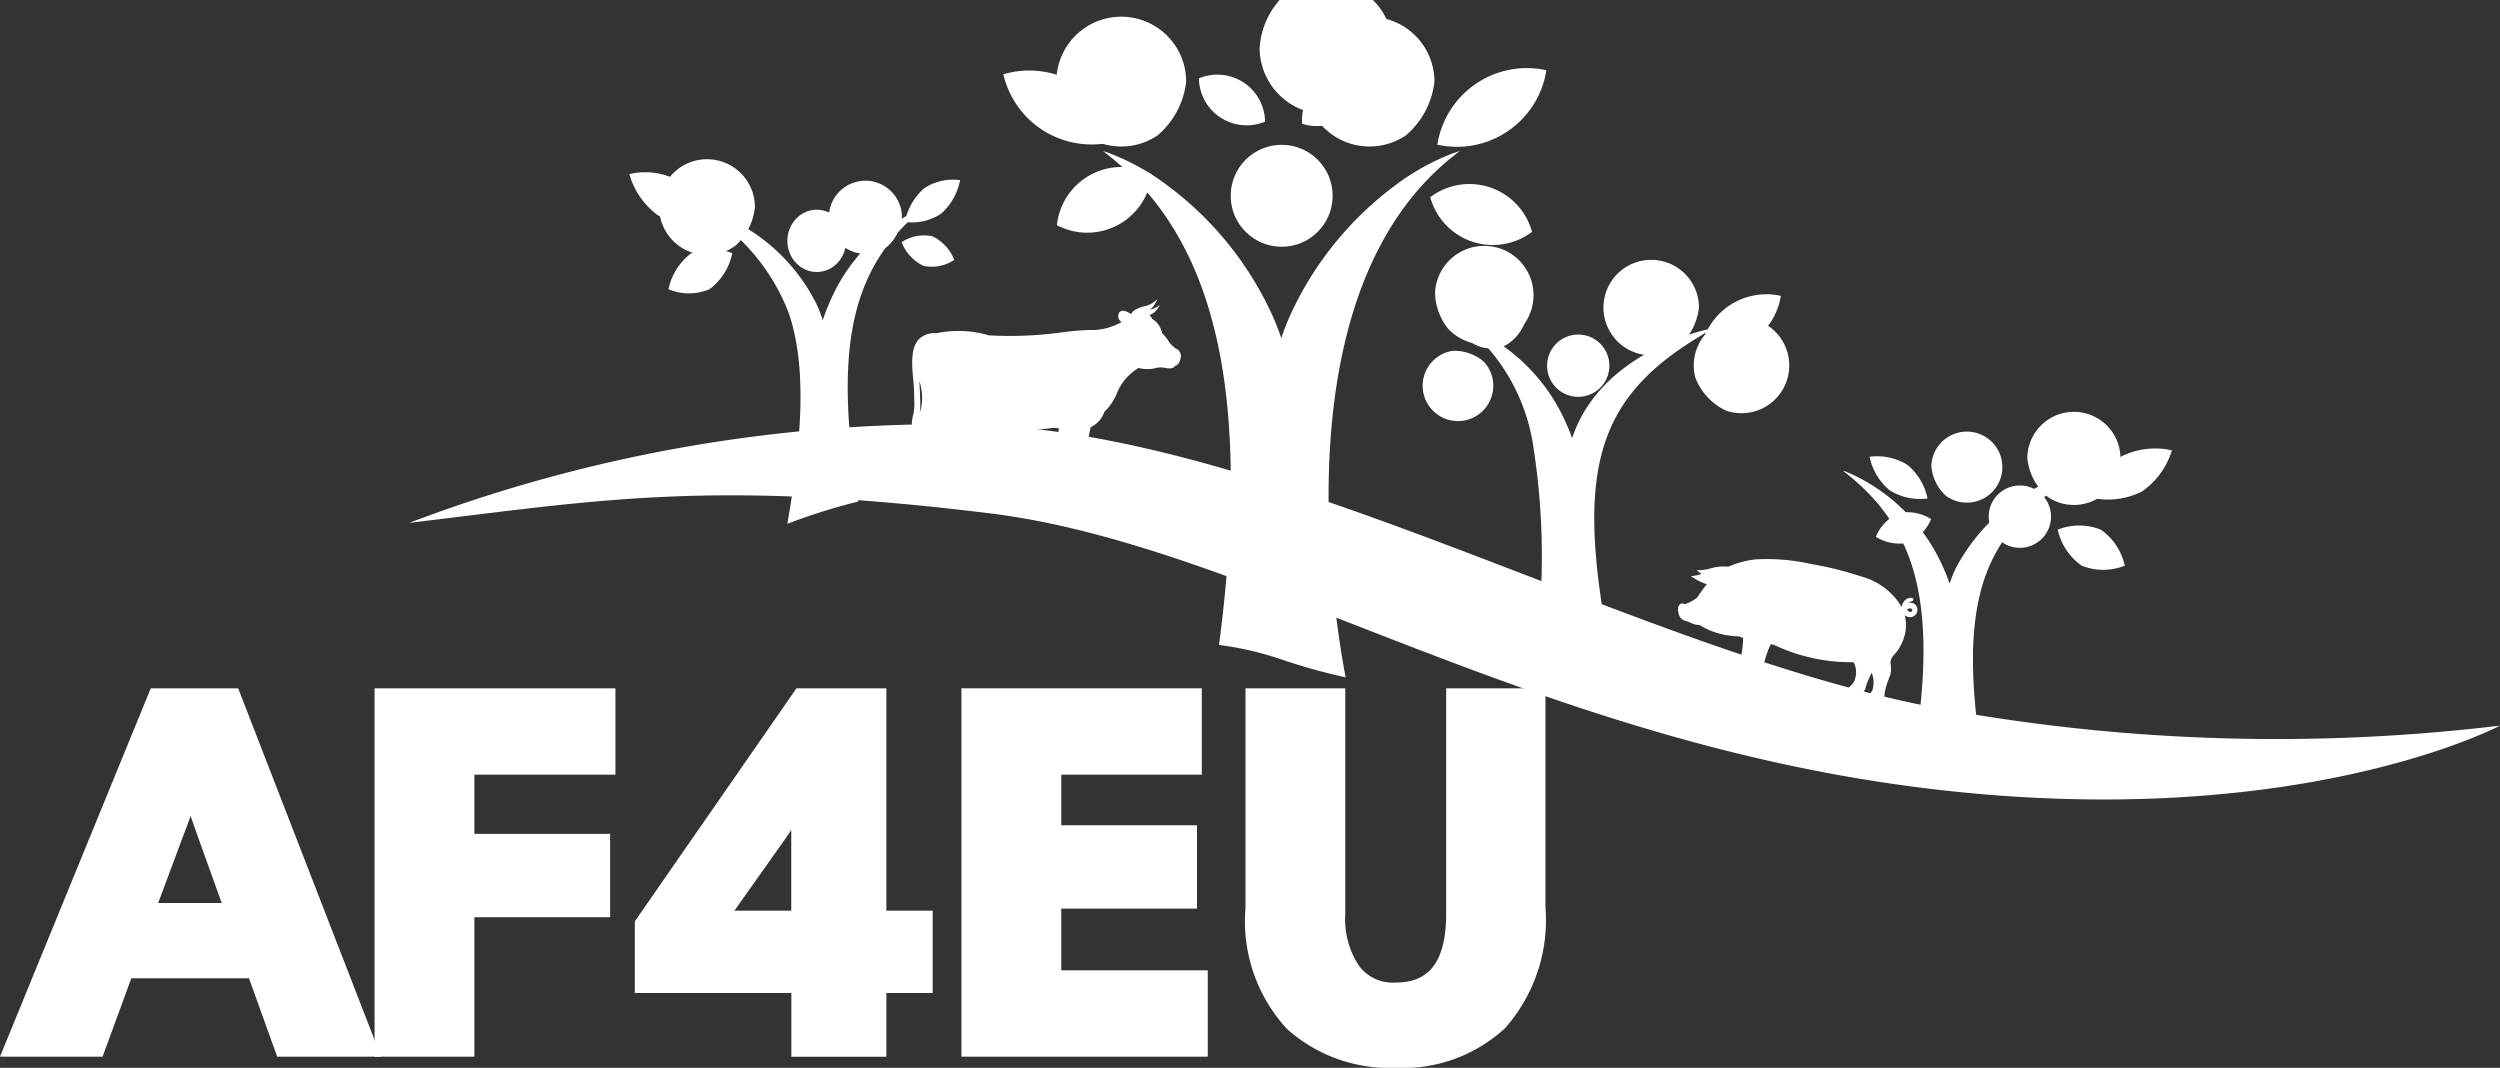 <svg xmlns="http://www.w3.org/2000/svg" width="102" height="43.566" viewBox="0 0 102 43.566">
  <rect x="0" y="0" width="102" height="43.566" fill="#333333" stroke="none"/>
  <g id="AF4EU_white_logo" data-name="AF4EU white_logo" transform="translate(-207.9 -62.94)">
    <path id="Path_87" data-name="Path 87" d="M1288.039,186.862a9.689,9.689,0,0,0-2.426,1.364,13.651,13.651,0,0,0-4.178,5.169,9.494,9.494,0,0,0-.4,1.014,9.494,9.494,0,0,0-.4-1.014,13.653,13.653,0,0,0-4.178-5.169,9.684,9.684,0,0,0-2.426-1.364l-.272-.092.226.177c4.408,3.462,5.843,9.793,4.516,19.927l-.006.049.049.006a13.067,13.067,0,0,1,2.5.585,23.784,23.784,0,0,0,2.542.714l.073.016-.013-.074c-.673-3.631-2.342-15.894,4.448-21.225l.226-.177Z" transform="translate(-1020.859 -117.669)" fill="#fff"/>
    <circle id="Ellipse_4" data-name="Ellipse 4" cx="2.08" cy="2.08" r="2.08" transform="translate(258.112 68.848)" fill="#fff"/>
    <g id="Group_39" data-name="Group 39" transform="translate(248.837 65.863)">
      <path id="Path_88" data-name="Path 88" d="M1167.405,124.5a3.694,3.694,0,0,1-4.655-2.709,3.695,3.695,0,0,1,4.655,2.709Z" transform="translate(-1162.75 -121.683)" fill="#fff"/>
    </g>
    <g id="Group_40" data-name="Group 40" transform="translate(266.544 65.76)">
      <path id="Path_89" data-name="Path 89" d="M1579.809,119.671a3.694,3.694,0,0,1-4.449,3.036,3.694,3.694,0,0,1,4.449-3.036Z" transform="translate(-1575.36 -119.625)" fill="#fff"/>
    </g>
    <g id="Group_41" data-name="Group 41" transform="translate(253.965 64.076)">
      <path id="Path_90" data-name="Path 90" d="M1280.054,90.158a2.648,2.648,0,1,1,1.166-2.193A3.372,3.372,0,0,1,1280.054,90.158Z" transform="translate(-1278.89 -85.77)" fill="#fff"/>
    </g>
    <g id="Group_42" data-name="Group 42" transform="translate(264.095 64.076)">
      <path id="Path_91" data-name="Path 91" d="M1515.564,90.158a2.647,2.647,0,1,1,1.166-2.193A3.372,3.372,0,0,1,1515.564,90.158Z" transform="translate(-1514.4 -85.77)" fill="#fff"/>
    </g>
    <g id="Group_43" data-name="Group 43" transform="translate(251.022 69.81)">
      <path id="Path_92" data-name="Path 92" d="M1212.61,225.808a2.648,2.648,0,0,1,3.87-2.067,2.647,2.647,0,0,1-3.87,2.067Z" transform="translate(-1212.61 -223.491)" fill="#fff"/>
    </g>
    <g id="Group_44" data-name="Group 44" transform="translate(266.254 70.48)">
      <path id="Path_93" data-name="Path 93" d="M1568.03,214.977a2.648,2.648,0,0,1,4.153,1.415,2.648,2.648,0,0,1-4.153-1.415Z" transform="translate(-1568.03 -214.472)" fill="#fff"/>
    </g>
    <g id="Group_45" data-name="Group 45" transform="translate(259.291 62.94)">
      <path id="Path_94" data-name="Path 94" d="M1402.538,62.94a2.719,2.719,0,1,1-.816,2A3.242,3.242,0,0,1,1402.538,62.94Z" transform="translate(-1401.721 -62.94)" fill="#fff"/>
    </g>
    <g id="Group_46" data-name="Group 46" transform="translate(256.812 66.032)">
      <path id="Path_95" data-name="Path 95" d="M1348.373,126.963a1.948,1.948,0,0,1-2.7-1.765,1.948,1.948,0,0,1,2.7,1.765Z" transform="translate(-1345.67 -125.093)" fill="#fff"/>
    </g>
    <g id="Group_47" data-name="Group 47" transform="translate(261.025 65.95)">
      <path id="Path_96" data-name="Path 96" d="M1443.38,125.475a1.948,1.948,0,0,1,2.542-1.991,1.948,1.948,0,0,1-2.542,1.991Z" transform="translate(-1443.38 -123.436)" fill="#fff"/>
    </g>
    <path id="Path_97" data-name="Path 97" d="M1623.1,389.214l-.02,0c-.657.147-4,1.025-5.329,3.839a5.719,5.719,0,0,0-.244.612,5.8,5.8,0,0,0-.244-.612,7.576,7.576,0,0,0-3.983-3.94l-.167-.057.139.109a7.87,7.87,0,0,1,2.691,4.957,28.935,28.935,0,0,1,.041,8.447l0,.033h.034c1-.007,2.019-.06,3.021-.156l.033,0-.007-.032c-1.481-7.569-.571-10.517,4.061-13.146l.207-.118Z" transform="translate(-1345.466 -312.845)" fill="#fff"/>
    <circle id="Ellipse_5" data-name="Ellipse 5" cx="1.271" cy="1.271" r="1.271" transform="translate(271.021 76.589)" fill="#fff"/>
    <g id="Group_48" data-name="Group 48" transform="translate(277.285 74.977)">
      <path id="Path_98" data-name="Path 98" d="M1826.443,344.022a2.718,2.718,0,0,1-3.273,2.234,2.718,2.718,0,0,1,3.273-2.234Z" transform="translate(-1823.17 -343.989)" fill="#fff"/>
    </g>
    <g id="Group_49" data-name="Group 49" transform="translate(275.502 73.875)">
      <path id="Path_99" data-name="Path 99" d="M1779.157,322.309a1.948,1.948,0,1,1,.858-1.614A2.481,2.481,0,0,1,1779.157,322.309Z" transform="translate(-1778.3 -319.08)" fill="#fff"/>
    </g>
    <g id="Group_50" data-name="Group 50" transform="translate(277.074 77.992)">
      <path id="Path_100" data-name="Path 100" d="M1817.77,414.16a1.948,1.948,0,1,1,1.251,1.332A2.481,2.481,0,0,1,1817.77,414.16Z" transform="translate(-1817.77 -413.789)" fill="#fff"/>
    </g>
    <g id="Group_51" data-name="Group 51" transform="translate(266.45 74.86)">
      <path id="Path_101" data-name="Path 101" d="M1568.57,341.11a2.011,2.011,0,1,1,.542,1.5A2.4,2.4,0,0,1,1568.57,341.11Z" transform="translate(-1568.57 -341.11)" fill="#fff"/>
    </g>
    <g id="Group_52" data-name="Group 52" transform="translate(266.079 77.242)">
      <path id="Path_102" data-name="Path 102" d="M1562.951,396.217a1.441,1.441,0,1,1-1.278-.442A1.838,1.838,0,0,1,1562.951,396.217Z" transform="translate(-1560.59 -395.762)" fill="#fff"/>
    </g>
    <g id="Group_53" data-name="Group 53" transform="translate(268.893 74.678)">
      <path id="Path_103" data-name="Path 103" d="M1624.407,339.413a1.442,1.442,0,1,1,.83-1.068A1.836,1.836,0,0,1,1624.407,339.413Z" transform="translate(-1623.972 -337.06)" fill="#fff"/>
    </g>
    <g id="Group_54" data-name="Group 54" transform="translate(293.224 81.239)">
      <path id="Path_104" data-name="Path 104" d="M2236.86,491.9a3.091,3.091,0,0,0,2.059-.247,3.146,3.146,0,0,0,1.23-1.684,3.09,3.09,0,0,0-2.059.247A3.143,3.143,0,0,0,2236.86,491.9Z" transform="translate(-2236.86 -489.894)" fill="#fff"/>
    </g>
    <path id="Path_105" data-name="Path 105" d="M2042.708,533.019l-.012,0a7.883,7.883,0,0,0-4.9,3.937,5.78,5.78,0,0,0-.242.611,6,6,0,0,0-.241-.611,7.527,7.527,0,0,0-3.947-3.94l-.166-.057.137.109c3.015,2.39,3.748,5.605,2.7,11.863l0,.027.027.006a26.57,26.57,0,0,1,2.958.884l.049.018-.01-.051c-.719-3.965-.738-6.592-.062-8.516.651-1.853,1.911-2.992,3.734-4.23l.166-.112Z" transform="translate(-1750.109 -450.815)" fill="#fff"/>
    <path id="Path_106" data-name="Path 106" d="M2096.659,525.85a1.271,1.271,0,1,0,1.259,1.271A1.266,1.266,0,0,0,2096.659,525.85Z" transform="translate(-1806.337 -443.101)" fill="#fff"/>
    <g id="Group_55" data-name="Group 55" transform="translate(290.615 80.081)">
      <path id="Path_107" data-name="Path 107" d="M2185.244,467.448a1.9,1.9,0,1,0-.824-1.563A2.408,2.408,0,0,0,2185.244,467.448Z" transform="translate(-2184.42 -464.32)" fill="#fff"/>
    </g>
    <g id="Group_56" data-name="Group 56" transform="translate(291.857 84.368)">
      <path id="Path_108" data-name="Path 108" d="M2212.124,564.143a2.407,2.407,0,0,0-.979-1.47,2.362,2.362,0,0,0-1.755,0,2.408,2.408,0,0,0,.979,1.47A2.363,2.363,0,0,0,2212.124,564.143Z" transform="translate(-2209.39 -562.491)" fill="#fff"/>
    </g>
    <g id="Group_57" data-name="Group 57" transform="translate(284.18 81.556)">
      <path id="Path_109" data-name="Path 109" d="M1981.47,496.809a2.407,2.407,0,0,0,.816,1.369,2.363,2.363,0,0,0,1.548.336,2.406,2.406,0,0,0-.817-1.369A2.359,2.359,0,0,0,1981.47,496.809Z" transform="translate(-1981.47 -496.791)" fill="#fff"/>
    </g>
    <g id="Group_58" data-name="Group 58" transform="translate(286.695 80.785)">
      <path id="Path_110" data-name="Path 110" d="M2037.809,482.108a1.449,1.449,0,1,0-.6-1.208A1.839,1.839,0,0,0,2037.809,482.108Z" transform="translate(-2037.205 -479.72)" fill="#fff"/>
    </g>
    <g id="Group_59" data-name="Group 59" transform="translate(284.434 83.825)">
      <path id="Path_111" data-name="Path 111" d="M1989.356,549.3a1.806,1.806,0,0,0-1.318-.244,1.83,1.83,0,0,0-.938.966,1.806,1.806,0,0,0,1.318.244A1.832,1.832,0,0,0,1989.356,549.3Z" transform="translate(-1987.1 -549.007)" fill="#fff"/>
    </g>
    <g id="Group_60" data-name="Group 60" transform="translate(233.577 69.968)">
      <path id="Path_112" data-name="Path 112" d="M808.66,228.931a2.81,2.81,0,0,1-1.959-.247A3.153,3.153,0,0,1,805.53,227a2.81,2.81,0,0,1,1.959.247A3.155,3.155,0,0,1,808.66,228.931Z" transform="translate(-805.53 -226.924)" fill="#fff"/>
    </g>
    <path id="Path_113" data-name="Path 113" d="M885.373,269.765a7.3,7.3,0,0,0-3.756,3.941,5.971,5.971,0,0,0-.228.606,5.722,5.722,0,0,0-.228-.606,7.552,7.552,0,0,0-4.664-3.938l-.216-.078.178.127a8.366,8.366,0,0,1,3.553,4.23c.643,1.925.625,4.551-.059,8.517l-.009.052.049-.019a24.33,24.33,0,0,1,2.814-.884l.027-.006,0-.027c-.993-6.259-.3-9.474,2.573-11.864l.131-.109Z" transform="translate(-639.92 -198.303)" fill="#fff"/>
    <ellipse id="Ellipse_6" data-name="Ellipse 6" cx="1.199" cy="1.271" rx="1.199" ry="1.271" transform="translate(240.025 71.496)" fill="#fff"/>
    <g id="Group_61" data-name="Group 61" transform="translate(237.133 69.826)">
      <path id="Path_114" data-name="Path 114" d="M887.633,204.468a1.953,1.953,0,1,1,.784-1.563A2.436,2.436,0,0,1,887.633,204.468Z" transform="translate(-886.85 -201.34)" fill="#fff"/>
    </g>
    <g id="Group_62" data-name="Group 62" transform="translate(235.176 73.088)">
      <path id="Path_115" data-name="Path 115" d="M842.3,301.163a2.427,2.427,0,0,1,.931-1.47,2.148,2.148,0,0,1,1.67,0,2.427,2.427,0,0,1-.931,1.47A2.145,2.145,0,0,1,842.3,301.163Z" transform="translate(-842.3 -299.511)" fill="#fff"/>
    </g>
    <g id="Group_63" data-name="Group 63" transform="translate(244.822 70.272)">
      <path id="Path_116" data-name="Path 116" d="M1068.48,233.839a2.442,2.442,0,0,1-.777,1.369,2.155,2.155,0,0,1-1.473.336,2.442,2.442,0,0,1,.777-1.369A2.152,2.152,0,0,1,1068.48,233.839Z" transform="translate(-1066.23 -233.821)" fill="#fff"/>
    </g>
    <g id="Group_64" data-name="Group 64" transform="translate(243.502 70.593)">
      <path id="Path_117" data-name="Path 117" d="M1034.988,219.138a1.491,1.491,0,1,1,.575-1.208A1.856,1.856,0,0,1,1034.988,219.138Z" transform="translate(-1034.366 -216.75)" fill="#fff"/>
    </g>
    <g id="Group_65" data-name="Group 65" transform="translate(244.686 72.526)">
      <path id="Path_118" data-name="Path 118" d="M1062.95,286.323a1.654,1.654,0,0,1,1.254-.244,1.8,1.8,0,0,1,.893.966,1.654,1.654,0,0,1-1.254.244A1.8,1.8,0,0,1,1062.95,286.323Z" transform="translate(-1062.95 -286.027)" fill="#fff"/>
    </g>
    <g id="Group_66" data-name="Group 66" transform="translate(207.9 91.023)">
      <path id="Path_119" data-name="Path 119" d="M217.679,761.679l-.062-.159h-3.566L207.9,776.549h4.185l1.173-3.2h4.8l1.151,3.2h4.238Zm-.733,8.6h-2.592l1-2.684q.172-.432.322-.867c.091.27.189.55.294.837Z" transform="translate(-207.9 -761.52)" fill="#fff"/>
    </g>
    <g id="Group_67" data-name="Group 67" transform="translate(223.182 91.023)">
      <path id="Path_120" data-name="Path 120" d="M576.948,765.043V761.52H567.12v15.029h4.073v-5.691h5.538v-3.4h-5.538v-2.415Z" transform="translate(-567.12 -761.52)" fill="#fff"/>
    </g>
    <g id="Group_68" data-name="Group 68" transform="translate(233.801 91.023)">
      <path id="Path_121" data-name="Path 121" d="M829.263,770.593V761.52h-3.668L819,771.028v2.923h6.386v2.6h3.877v-2.6h1.89v-3.358h-1.889Zm-6.2,0,2.047-2.891c.095-.136.186-.269.272-.4v3.29Z" transform="translate(-819 -761.52)" fill="#fff"/>
    </g>
    <g id="Group_69" data-name="Group 69" transform="translate(247.126 91.023)">
      <path id="Path_122" data-name="Path 122" d="M1134.323,773.026v-2.518h5.538v-3.4h-5.538v-2.065h5.734V761.52h-9.806v15.029H1140.3v-3.523Z" transform="translate(-1130.25 -761.52)" fill="#fff"/>
    </g>
    <g id="Group_70" data-name="Group 70" transform="translate(258.716 91.023)">
      <path id="Path_123" data-name="Path 123" d="M1415.208,761.52v9.205c0,2.506-1.187,2.8-2.08,2.8a1.709,1.709,0,0,1-1.473-.677,3.448,3.448,0,0,1-.563-2.119V761.52h-4.072V770.5a6.458,6.458,0,0,0,1.707,4.931,6.264,6.264,0,0,0,4.423,1.573,6.128,6.128,0,0,0,4.454-1.612,6.645,6.645,0,0,0,1.655-4.933V761.52Z" transform="translate(-1407.02 -761.52)" fill="#fff"/>
    </g>
    <g id="Group_71" data-name="Group 71" transform="translate(224.598 80.239)">
      <path id="Path_124" data-name="Path 124" d="M543.49,496.8a61.67,61.67,0,0,1,22.708-4.021c12.637.232,27.644,9.51,40.183,11.675a76.29,76.29,0,0,0,22.412.618s-8.328,4.429-23.5,2.549c-16.192-2.008-27.671-9.929-38.11-11.209C555.831,495.018,551.29,495.868,543.49,496.8Z" transform="translate(-543.49 -492.766)" fill="#fff"/>
    </g>
    <path id="Path_125" data-name="Path 125" d="M1092.676,356.164a1.023,1.023,0,0,1-.312-.331,1.965,1.965,0,0,0-.247-.3.9.9,0,0,0-.409-.586.409.409,0,0,0-.109-.15l.012-.006a.641.641,0,0,0,.3-.216l.118-.185-.186.116a.548.548,0,0,1-.219.063.628.628,0,0,0,.193-.209l.115-.215-.19.154a1.124,1.124,0,0,1-.359.145,1.158,1.158,0,0,0-.435.19.3.3,0,0,0-.087.123l-.049-.026-.04-.021c-.1-.055-.271-.146-.388-.033a.274.274,0,0,0,.039.375.381.381,0,0,0,.038.036,2.564,2.564,0,0,1-1.039.317,10.308,10.308,0,0,0-1.394.1,15.54,15.54,0,0,1-2.978.122,4.36,4.36,0,0,0-2.141-.086.9.9,0,0,0-.716.244c-.345.364-.282,1.071-.23,1.639.014.147.026.285.031.409.009.231.015.444.016.648a1.854,1.854,0,0,1-.056.423,1.47,1.47,0,0,0-.046.325v0a.713.713,0,0,1-.049.276.59.59,0,0,0,0,.483.909.909,0,0,0,.053.087.212.212,0,0,1,.044.217l-.051.183.134-.134,0,0a1.292,1.292,0,0,1,.021.195l0,.158.035-.054c.051.284.079.561.1.8a.33.33,0,0,1-.013.116.227.227,0,0,0-.01.065.193.193,0,0,0,.037.22.064.064,0,0,0,.058.014.061.061,0,0,0,.033-.023.073.073,0,0,1,0,.048v.005a.241.241,0,0,0,.064.157.4.4,0,0,0,.248.151.676.676,0,0,0,.157.016l.067,0a.207.207,0,0,0,.162-.063.1.1,0,0,0,.009-.1,1.067,1.067,0,0,0-.212-.331l-.013-.015a5.7,5.7,0,0,1-.138-1.533.785.785,0,0,1,.081-.263,9.013,9.013,0,0,1,.274,1.311.318.318,0,0,1-.007.116.2.2,0,0,0-.007.065.2.2,0,0,0,.046.218.063.063,0,0,0,.06.012.06.06,0,0,0,.031-.023.072.072,0,0,1,.007.051v.006a.255.255,0,0,0,.071.156.42.42,0,0,0,.254.149.784.784,0,0,0,.225.014.2.2,0,0,0,.16-.063.1.1,0,0,0,.005-.1,1.16,1.16,0,0,0-.227-.331l-.014-.015a3.754,3.754,0,0,1-.153-1.374s0,0,0-.006c.014.087.042.136.1.136a.073.073,0,0,0,.061-.032.07.07,0,0,0,.047.017c.079,0,.1-.1.107-.271l.062,0c.005.165.028.264.108.264a.072.072,0,0,0,.059-.03.071.071,0,0,0,.043.014c.079,0,.093-.111.1-.153a1.476,1.476,0,0,0,.01-.176.973.973,0,0,0,.507-.46,11.042,11.042,0,0,0,3.04,0c.065.007.136.015.209.018a2.652,2.652,0,0,0,.1.958c0,.09,0,.182,0,.27a4.092,4.092,0,0,0,.028.655.249.249,0,0,1-.007.1.205.205,0,0,0-.007.057.172.172,0,0,0,.046.2.064.064,0,0,0,.058.011.06.06,0,0,0,.028-.019.048.048,0,0,1,0,.035v.006a.207.207,0,0,0,.069.142.4.4,0,0,0,.24.131.818.818,0,0,0,.211.012l.038,0a.386.386,0,0,0,.058.087.413.413,0,0,0,.244.142.724.724,0,0,0,.212.013.186.186,0,0,0,.152-.061.1.1,0,0,0,0-.1,1.137,1.137,0,0,0-.225-.314l-.013-.014a3.659,3.659,0,0,1-.157-.947c0-.049-.007-.1-.012-.151a2.725,2.725,0,0,0,.12-.594c.008-.07.017-.142.029-.222.022-.152.054-.289.085-.421l0-.017a1.07,1.07,0,0,0,.56-.629,2.143,2.143,0,0,0,.506-.74,2.1,2.1,0,0,1,.894-1.049,1.436,1.436,0,0,0,.764-.014.972.972,0,0,1,.327.012c.152.023.31.047.4-.086.111-.021.194-.16.218-.291A.338.338,0,0,0,1092.676,356.164Zm-4.139,5.063a4.325,4.325,0,0,1-.054-.585c0-.045,0-.091-.007-.138.008-.019.015-.039.022-.058a.285.285,0,0,0,.013.029c0,.1.006.2.008.3C1088.521,360.92,1088.524,361.073,1088.537,361.227Zm-6.317-3.725a2.5,2.5,0,0,1,.106.623,2.792,2.792,0,0,1-.068.63c-.005-.083-.006-.164-.007-.258v-.029c0-.231-.011-.454-.021-.662C1082.225,357.706,1082.222,357.6,1082.22,357.5Z" transform="translate(-836.804 -279.004)" fill="#fff"/>
    <path id="Path_126" data-name="Path 126" d="M1826.96,604.544a.344.344,0,0,0-.2-.017.239.239,0,0,1,.109-.064c.044-.008.087-.035.086-.079,0-.026-.016-.059-.088-.067a.333.333,0,0,0-.253.1.465.465,0,0,0-.094.133.432.432,0,0,0-.036.125l-.01.008a2.75,2.75,0,0,0-1.612-1.227h0a14.141,14.141,0,0,0-2.1-.522,8.208,8.208,0,0,0-2.235-.186,3.777,3.777,0,0,0-1.124.3,1.783,1.783,0,0,0-.714.067,1.968,1.968,0,0,1-.441.073l-.137,0,.108.086c.031.025.062.048.094.071a1.834,1.834,0,0,1-.3.072l-.136.02.117.072a2.334,2.334,0,0,0,.534.253c-.126.156-.248.329-.389.537a1.468,1.468,0,0,1-.53.282.133.133,0,0,0-.134-.025.216.216,0,0,0-.12.2.658.658,0,0,0,.092.366.38.38,0,0,0,.231.14c.025.008.05.015.075.024.051.019.093.038.129.054a.745.745,0,0,0,.344.084,3.157,3.157,0,0,0,1.615.465c.054.023.11.045.169.067a4.084,4.084,0,0,1-.118.892,1.057,1.057,0,0,1-.2.242c-.042.019-.241.117-.254.219a.091.091,0,0,0,.039.085.787.787,0,0,0,.383.082.252.252,0,0,0,.138-.083l.027-.017.007.005a.777.777,0,0,0,.383.081.225.225,0,0,0,.131-.087.526.526,0,0,0,.1-.088.074.074,0,0,0,0,.019.062.062,0,0,0,.043.042.073.073,0,0,0,.066-.018.439.439,0,0,0,.116-.312l0-.042a3.416,3.416,0,0,1,.262-.757l.111.006a7.33,7.33,0,0,0,3.276.719.9.9,0,0,1,0,.818,1.162,1.162,0,0,1-.231.241.939.939,0,0,0-.174.1c-.025.019-.1.08-.086.152s.1.093.131.1a.7.7,0,0,0,.276.033.3.3,0,0,0,.149-.088.677.677,0,0,0,.129-.09.057.057,0,0,0,0,.014.06.06,0,0,0,.037.044.077.077,0,0,0,.071-.012.547.547,0,0,0,.2-.335,5.033,5.033,0,0,1,.232-.548,1.04,1.04,0,0,1,.026.718,1,1,0,0,1-.186.246.674.674,0,0,0-.18.131.153.153,0,0,0-.049.111.1.1,0,0,0,.043.069.3.3,0,0,0,.1.04l.009,0a.8.8,0,0,0,.209.035.316.316,0,0,0,.056,0,.24.24,0,0,0,.134-.087.561.561,0,0,0,.107-.089.119.119,0,0,0,0,.016.062.062,0,0,0,.042.042.072.072,0,0,0,.067-.017.525.525,0,0,0,.149-.354,2.6,2.6,0,0,1,.128-.5c.012-.036.028-.074.043-.112a1.563,1.563,0,0,0,.074-.212,1.038,1.038,0,0,0,.009-.322l0-.029a.406.406,0,0,1,.054-.317,1.362,1.362,0,0,1,.108-.133,1.625,1.625,0,0,0,.118-.145,1.98,1.98,0,0,0,.277-.587,1.6,1.6,0,0,0,.008-.855.339.339,0,0,0,.21.084.3.3,0,0,0,.292-.195A.293.293,0,0,0,1826.96,604.544Zm-.049.27a.082.082,0,0,1-.05.074h0a.1.1,0,0,1-.085-.01.167.167,0,0,1-.075-.087.189.189,0,0,1,.173-.033A.056.056,0,0,1,1826.911,604.813Z" transform="translate(-1540.99 -516.986)" fill="#fff"/>
  </g>
</svg>
